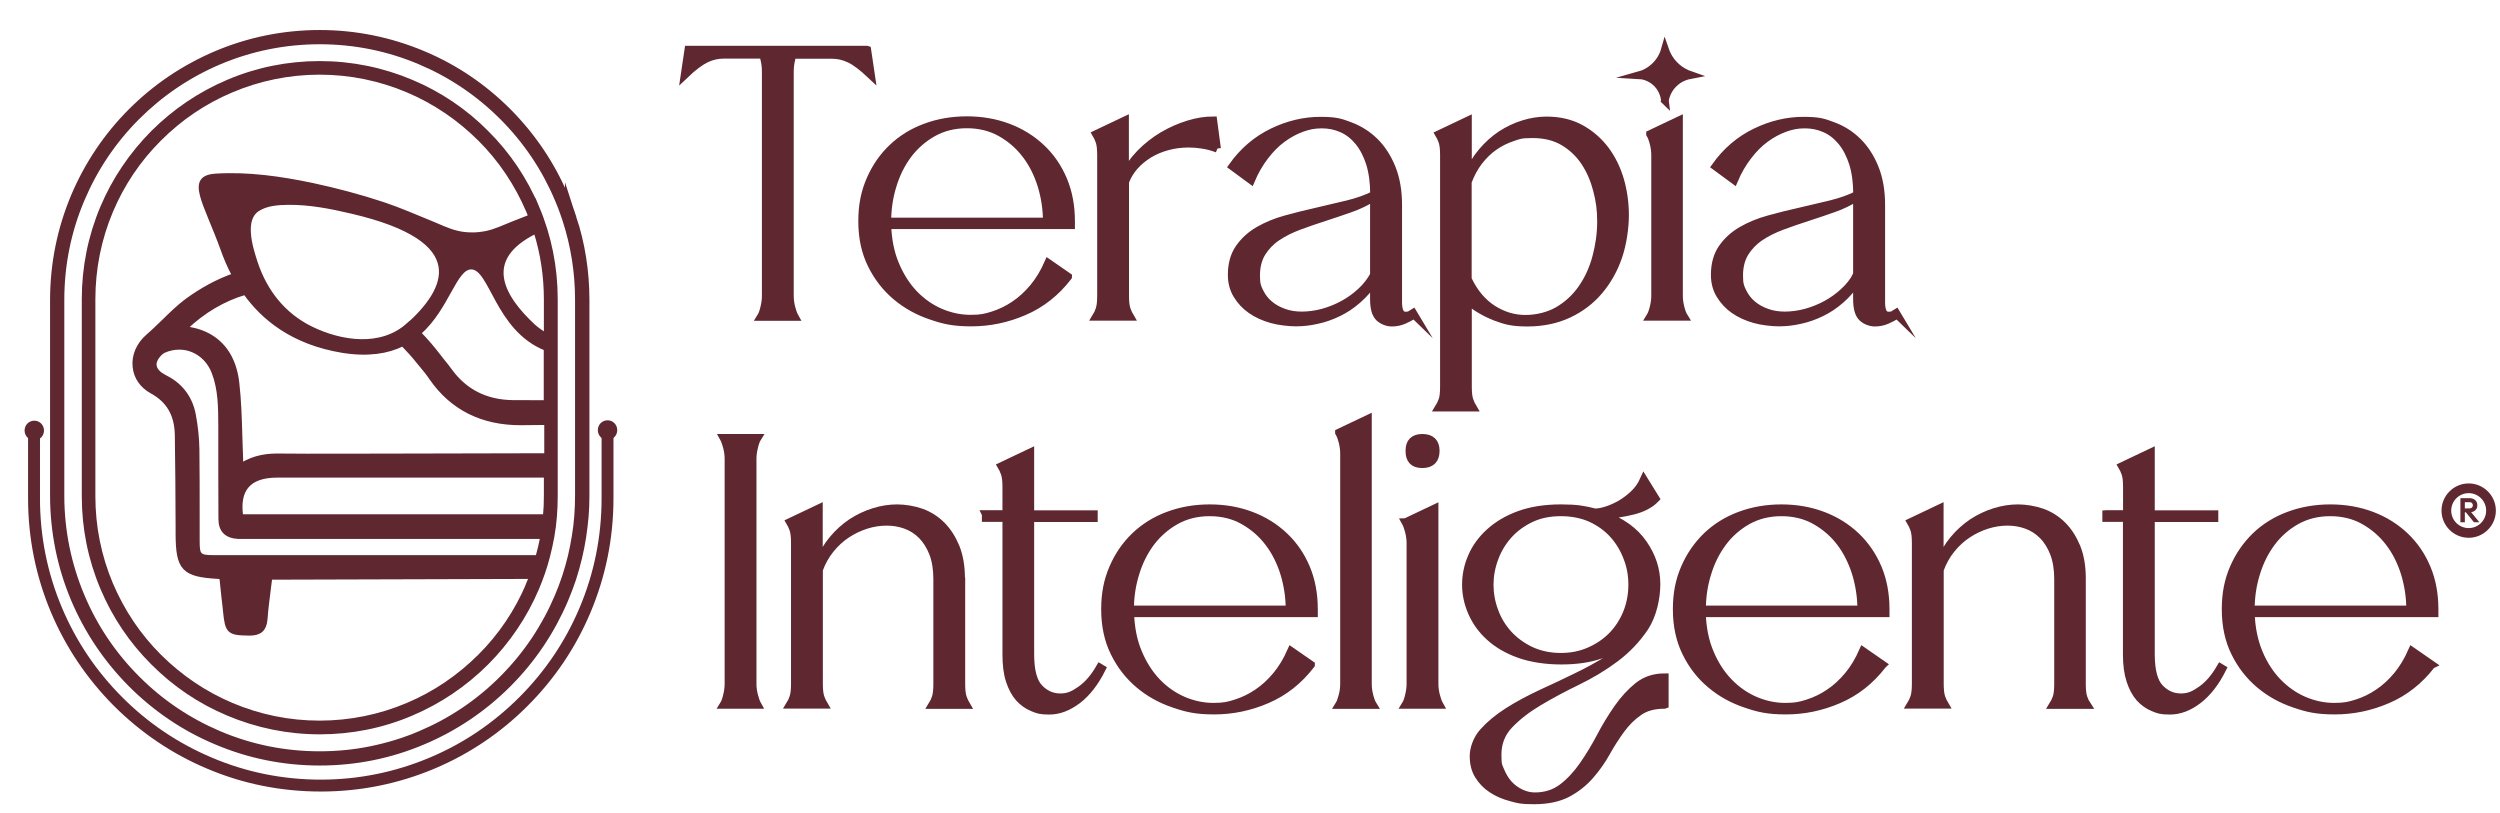 <svg xmlns="http://www.w3.org/2000/svg" id="Camada_1" data-name="Camada 1" viewBox="0 0 1932 628"><defs><style>      .cls-1 {        stroke-width: 6px;      }      .cls-1, .cls-2, .cls-3, .cls-4, .cls-5, .cls-6 {        fill: #5f272f;      }      .cls-1, .cls-2, .cls-4, .cls-5, .cls-6 {        stroke: #5f272f;        stroke-miterlimit: 10;      }      .cls-2 {        stroke-width: 3px;      }      .cls-3 {        stroke-width: 0px;      }      .cls-4 {        stroke-width: 7px;      }      .cls-5 {        stroke-width: 9px;      }    </style></defs><path class="cls-3" d="M416.7,262c1.1,2,1.2,3.1,1.4,1.7.2-1.1-.4-1.6-1.4-1.7ZM403.4,156.8c-.1,0,0,0,0,.1,0,0,0-.1,0-.1Z"></path><path class="cls-1" d="M670.2,38.5l2.9,19.5c-6.7-6.3-12.2-10.5-16.6-12.5-4.4-2.1-8.9-3.1-13.4-3.1h-30.6c-.6,1.8-1.1,3.7-1.5,5.9-.4,2.2-.6,4.3-.6,6.5v173.9c0,3,.4,6,1.2,9.1.8,3.1,1.7,5.5,2.6,7.1h-26.2c1-1.6,1.9-3.9,2.6-7.1.8-3.1,1.2-6.2,1.2-9.1V54.7c0-2.2-.2-4.3-.6-6.5-.4-2.2-.9-4.1-1.5-5.9h-30.6c-4.5,0-9,1-13.4,3.1-4.4,2.1-10,6.2-16.6,12.5l2.9-19.5h137.9,0Z"></path><path class="cls-1" d="M825.4,213.9c-9.4,12.2-20.7,21.1-34,26.8-13.2,5.7-26.8,8.5-40.7,8.5s-21.2-1.7-31.3-5.2c-10.1-3.4-19.1-8.4-26.9-15-7.8-6.6-14.2-14.7-19-24.5-4.8-9.7-7.2-20.9-7.2-33.5s2.1-22.5,6.2-32c4.1-9.5,9.7-17.7,16.9-24.6,7.2-6.9,15.7-12.2,25.6-15.9,9.9-3.7,20.6-5.6,32.2-5.6s22.2,1.9,32,5.6c9.8,3.7,18.3,9,25.6,15.9,7.3,6.9,12.9,15.1,16.9,24.6,4,9.5,6,20.2,6,32v3h-142c.4,11.4,2.4,21.6,6.2,30.5,3.7,8.9,8.6,16.5,14.5,22.7,6,6.2,12.7,10.9,20.3,14.2,7.5,3.2,15.3,4.9,23.4,4.9s11.7-.9,17.3-2.7c5.7-1.8,11.2-4.4,16.5-8,5.3-3.5,10.2-8,14.7-13.4,4.5-5.4,8.3-11.7,11.5-19l15.3,10.6ZM809,171.2c0-9.4-1.4-18.7-4.1-27.7-2.8-9-6.8-17.1-12.1-24-5.3-7-11.8-12.6-19.4-16.9s-16.4-6.5-26.2-6.5-18.5,2.2-26.2,6.5c-7.6,4.3-14.1,10-19.3,16.9-5.2,7-9.2,15-11.9,24-2.8,9-4.1,18.3-4.1,27.7h123.2Z"></path><path class="cls-1" d="M940.7,114.9c-3.7-1.4-7.4-2.4-11.2-3s-7.3-.9-10.9-.9c-5.7,0-11.1.7-16.3,2.1-5.2,1.4-10,3.4-14.3,6-4.3,2.7-8,5.7-11.2,9.3-3.1,3.5-5.6,7.6-7.3,12.1v88.1c0,4.7.4,8.2,1.2,10.5.8,2.3,1.7,4.2,2.6,5.7h-26.2c1-1.6,1.9-3.5,2.6-5.7.8-2.3,1.2-5.7,1.2-10.5v-108.8c0-4.7-.4-8.2-1.2-10.5-.8-2.3-1.7-4.2-2.6-5.7l22.3-10.6v42.8c2.7-6.3,6.7-12.1,11.9-17.4,5.2-5.3,11-9.8,17.3-13.6,6.4-3.7,12.9-6.6,19.7-8.7,6.8-2.1,13.2-3.1,19.3-3.1l2.9,21.8h0Z"></path><path class="cls-1" d="M1092.7,243.1c-2.2,1.6-4.8,3-7.8,4.3-3,1.3-6.1,1.9-9.3,1.9s-7-1.3-9.7-3.8c-2.8-2.6-4.1-7.4-4.1-14.4v-13.9c-3.7,5.5-7.9,10.3-12.6,14.4-4.7,4.1-9.7,7.5-15,10-5.3,2.6-10.7,4.5-16.3,5.7-5.6,1.3-11,1.9-16.3,1.9s-13-.8-19-2.5c-6-1.7-11.2-4.1-15.7-7.2-4.5-3.1-8.1-7-10.9-11.6-2.8-4.6-4.1-9.8-4.1-15.5,0-8.2,1.9-15.1,5.7-20.6,3.8-5.5,8.8-10.1,15-13.7,6.2-3.6,13.2-6.5,21.2-8.7,7.9-2.2,16-4.2,24.1-6,8.1-1.9,16-3.7,23.7-5.6,7.7-1.9,14.4-4.3,20.3-7.2,0-9.4-1.1-17.5-3.2-24.3-2.2-6.8-5.1-12.4-8.8-16.9-3.7-4.5-8-7.9-12.9-10-4.9-2.2-10.1-3.2-15.6-3.2s-10.2.9-15.4,2.8c-5.2,1.9-10.2,4.6-15.1,8.2-4.9,3.6-9.4,8.2-13.5,13.6-4.1,5.4-7.7,11.5-10.6,18.4l-14.4-10.6c8.4-11.8,18.8-20.6,31-26.5,12.2-5.9,24.6-8.8,36.9-8.8s15.7,1.3,22.9,4,13.6,6.7,19.1,12.1c5.5,5.4,9.9,12.2,13.2,20.3,3.3,8.2,5,17.7,5,28.7v75.2c0,6.9,1.9,10.3,5.6,10.3s3.5-.7,5.9-2.1l.9,1.5h0ZM1061.8,212.4v-60.1c-5.5,3.5-11.6,6.5-18.2,8.8-6.7,2.4-13.4,4.6-20.1,6.8-6.8,2.2-13.3,4.4-19.7,6.8-6.4,2.4-12,5.2-16.9,8.5-4.9,3.3-8.8,7.4-11.8,12.2-2.9,4.8-4.4,10.7-4.4,17.5s.9,9,2.8,12.8c1.9,3.8,4.4,7.1,7.6,9.7,3.2,2.7,7,4.7,11.2,6.2,4.2,1.5,8.8,2.2,13.7,2.2s10.7-.7,16.2-2.2c5.5-1.5,10.7-3.6,15.7-6.3,5-2.7,9.6-6,13.8-9.9,4.2-3.8,7.6-8.2,10.2-13.1h0Z"></path><path class="cls-1" d="M1115.9,298.8V119.9c0-4.7-.4-8.2-1.2-10.5-.8-2.3-1.7-4.2-2.6-5.7l22.3-10.6v42.5c2.7-6.9,6.4-13,10.9-18.3,4.5-5.3,9.4-9.7,14.8-13.3,5.4-3.5,11.1-6.2,17.2-8.1,6.1-1.9,12.1-2.8,17.9-2.8,10,0,18.8,2.1,26.3,6.2,7.5,4.1,13.8,9.6,19,16.4,5.1,6.8,8.9,14.5,11.5,23.3,2.5,8.8,3.8,17.8,3.8,27.3s-1.7,21.8-5.1,31.8c-3.4,10-8.4,18.9-14.8,26.5-6.5,7.7-14.4,13.7-23.8,18.1-9.4,4.4-20,6.6-31.8,6.6s-16.8-1.5-24.6-4.4c-7.7-3-14.8-7.1-21.3-12.4v66.3c0,4.7.4,8.2,1.2,10.5.8,2.3,1.7,4.2,2.6,5.7h-26.2c1-1.6,1.9-3.5,2.7-5.7.8-2.3,1.2-5.7,1.2-10.5h0ZM1134.4,216c4.9,10.2,11.3,17.8,19.3,22.9,7.9,5,16.3,7.5,25.1,7.5s18.1-2.2,25.4-6.5c7.3-4.3,13.5-10,18.4-17.1,4.9-7.1,8.6-15.1,11-24.2,2.4-9,3.7-18.2,3.7-27.4s-1-16.1-3.1-24.2c-2.1-8.1-5.2-15.3-9.4-21.7-4.2-6.4-9.7-11.6-16.3-15.6-6.7-4-14.7-6-24.1-6s-10.5.8-15.6,2.5c-5.1,1.7-9.9,4.1-14.3,7.2-4.4,3.1-8.3,7-11.8,11.5-3.4,4.5-6.2,9.7-8.4,15.6v75.5h0Z"></path><path class="cls-1" d="M1275.2,103.6l22.3-10.6v135.6c0,3,.4,6,1.2,9.1.8,3.1,1.7,5.5,2.7,7.1h-26.2c1-1.6,1.9-3.9,2.7-7.1.8-3.1,1.2-6.2,1.2-9.1v-108.8c0-3-.4-6-1.2-9.1-.8-3.1-1.7-5.5-2.7-7.1Z"></path><path class="cls-1" d="M1466,243.1c-2.2,1.6-4.8,3-7.8,4.3-3,1.3-6.1,1.9-9.3,1.9s-7-1.3-9.7-3.8c-2.8-2.6-4.1-7.4-4.1-14.4v-13.9c-3.7,5.5-7.9,10.3-12.6,14.4-4.7,4.1-9.7,7.5-15,10-5.3,2.6-10.7,4.5-16.3,5.7-5.6,1.3-11,1.9-16.3,1.9s-13-.8-19-2.5c-6-1.7-11.2-4.1-15.7-7.2-4.5-3.1-8.1-7-10.9-11.6-2.8-4.6-4.1-9.8-4.1-15.5,0-8.2,1.9-15.1,5.7-20.6,3.8-5.5,8.8-10.1,15-13.7,6.2-3.6,13.2-6.5,21.2-8.7,7.9-2.2,16-4.2,24.1-6,8.1-1.9,16-3.7,23.7-5.6,7.7-1.9,14.4-4.3,20.3-7.2,0-9.4-1.1-17.5-3.2-24.3-2.2-6.8-5.1-12.4-8.8-16.9-3.7-4.5-8-7.9-12.9-10-4.9-2.2-10.1-3.2-15.6-3.2s-10.2.9-15.4,2.8c-5.2,1.9-10.2,4.6-15.1,8.2-4.9,3.6-9.4,8.2-13.5,13.6-4.1,5.4-7.7,11.5-10.6,18.4l-14.4-10.6c8.4-11.8,18.8-20.6,31-26.5,12.2-5.9,24.6-8.8,36.9-8.8s15.7,1.3,22.9,4c7.3,2.7,13.6,6.7,19.1,12.1,5.5,5.4,9.9,12.2,13.2,20.3,3.3,8.2,5,17.7,5,28.7v75.2c0,6.9,1.8,10.3,5.6,10.3s3.5-.7,5.9-2.1l.9,1.5h0ZM1435.1,212.4v-60.1c-5.5,3.5-11.6,6.5-18.2,8.8-6.7,2.4-13.4,4.6-20.1,6.8-6.8,2.2-13.3,4.4-19.7,6.8-6.4,2.4-12,5.2-16.9,8.5-4.9,3.3-8.8,7.4-11.8,12.2-2.9,4.8-4.4,10.7-4.4,17.5s.9,9,2.8,12.8c1.9,3.8,4.4,7.1,7.6,9.7,3.2,2.7,7,4.7,11.2,6.2,4.2,1.5,8.8,2.2,13.7,2.2s10.7-.7,16.2-2.2c5.5-1.5,10.7-3.6,15.7-6.3,5-2.7,9.6-6,13.8-9.9,4.2-3.8,7.6-8.2,10.1-13.1h0Z"></path><path class="cls-1" d="M585.4,338.4c-1,1.6-1.9,3.9-2.6,7.1-.8,3.1-1.2,6.2-1.2,9.1v173.9c0,3,.4,6,1.2,9.1.8,3.1,1.7,5.5,2.6,7.1h-26.2c1-1.6,1.9-3.9,2.6-7.1.8-3.1,1.2-6.2,1.2-9.1v-173.9c0-3-.4-6-1.2-9.1-.8-3.1-1.7-5.5-2.6-7.1h26.2Z"></path><path class="cls-1" d="M742.9,447.2v81.4c0,4.7.4,8.2,1.2,10.5.8,2.3,1.7,4.2,2.6,5.7h-26.2c1-1.6,1.9-3.5,2.6-5.7.8-2.3,1.2-5.7,1.2-10.5v-81.1c0-7.7-1.1-14.3-3.2-19.9-2.2-5.6-5.1-10.2-8.7-13.9-3.6-3.6-7.8-6.3-12.5-8s-9.6-2.5-14.7-2.5-10.6.8-15.9,2.5c-5.3,1.7-10.3,4.1-15,7.2-4.7,3.1-8.9,7-12.6,11.6-3.7,4.6-6.7,9.9-8.8,15.8v88.1c0,4.7.4,8.2,1.2,10.5.8,2.3,1.7,4.2,2.6,5.7h-26.2c1-1.6,1.9-3.5,2.6-5.7.8-2.3,1.2-5.7,1.2-10.5v-108.8c0-4.7-.4-8.2-1.2-10.5-.8-2.3-1.7-4.2-2.6-5.7l22.3-10.6v42.5c2.7-6.9,6.3-13,10.7-18.3,4.4-5.3,9.3-9.7,14.7-13.3,5.4-3.5,11.1-6.2,17.2-8.1,6.1-1.9,12.1-2.8,17.9-2.8s12.7,1.1,18.7,3.2c6,2.2,11.2,5.5,15.7,10,4.5,4.5,8.1,10.2,10.9,16.9,2.7,6.8,4.1,14.8,4.1,24h0Z"></path><path class="cls-1" d="M761.8,397.3h15.9v-20.9c0-4.7-.4-8.2-1.2-10.5-.8-2.3-1.7-4.2-2.6-5.7l22.3-10.6v47.8h49.1v3h-49.1v105.2c0,12.6,2.3,21.3,6.9,26.1,4.6,4.8,10,7.2,16.3,7.2s10.4-2,15.9-5.9c5.5-3.9,10.4-9.6,14.7-17.1l1.5.9c-5.3,10.6-11.6,18.7-18.8,24.2-7.3,5.5-14.5,8.2-21.8,8.2s-8.8-.8-12.8-2.4c-4-1.6-7.5-4.1-10.6-7.5-3-3.4-5.4-7.9-7.2-13.4-1.8-5.5-2.6-12.2-2.6-20.1v-105.5h-15.9v-3h0Z"></path><path class="cls-1" d="M1013.1,513.8c-9.4,12.2-20.7,21.1-34,26.8-13.2,5.7-26.8,8.5-40.7,8.5s-21.2-1.7-31.3-5.2c-10.1-3.4-19.1-8.4-26.9-15-7.8-6.6-14.2-14.7-19-24.5-4.8-9.7-7.2-20.9-7.2-33.5s2.1-22.5,6.2-32c4.1-9.5,9.7-17.7,16.9-24.6,7.2-6.9,15.7-12.2,25.6-15.9,9.9-3.7,20.6-5.6,32.2-5.6s22.2,1.9,32,5.6c9.8,3.7,18.3,9,25.6,15.9,7.3,6.9,12.9,15.1,16.9,24.6,4,9.5,6,20.2,6,32v3h-142c.4,11.4,2.4,21.6,6.2,30.5,3.7,8.9,8.6,16.5,14.5,22.7,6,6.2,12.7,10.9,20.3,14.2,7.5,3.2,15.3,4.9,23.4,4.9s11.7-.9,17.3-2.7c5.7-1.8,11.2-4.4,16.5-8,5.3-3.5,10.2-8,14.7-13.4,4.5-5.4,8.3-11.7,11.5-19l15.3,10.6ZM996.6,471c0-9.4-1.4-18.7-4.1-27.7-2.8-9-6.8-17.1-12.1-24-5.3-7-11.8-12.6-19.4-16.9-7.6-4.3-16.4-6.5-26.2-6.5s-18.5,2.2-26.2,6.5c-7.6,4.3-14.1,10-19.3,16.9-5.2,7-9.2,15-11.9,24-2.8,9-4.1,18.3-4.1,27.7h123.2Z"></path><path class="cls-1" d="M1034.8,334.3l22.3-10.6v204.9c0,2.9.4,6,1.2,9.1.8,3.1,1.7,5.5,2.7,7.1h-26.2c1-1.6,1.8-3.9,2.7-7.1.8-3.1,1.2-6.2,1.2-9.1v-178.1c0-3-.4-6-1.2-9.1-.8-3.1-1.7-5.5-2.7-7.1h0Z"></path><path class="cls-1" d="M1086.3,403.5l22.3-10.6v135.6c0,3,.4,6,1.2,9.1.8,3.1,1.7,5.5,2.6,7.1h-26.2c1-1.6,1.9-3.9,2.6-7.1.8-3.1,1.2-6.2,1.2-9.1v-108.8c0-3-.4-6-1.2-9.1-.8-3.1-1.7-5.5-2.6-7.1h0ZM1089.2,348.4c0-6.7,3.3-10,10-10s10.3,3.3,10.3,10-3.4,10.3-10.3,10.3-10-3.4-10-10.3Z"></path><path class="cls-1" d="M1286.2,544.7c-8,0-14.7,1.8-19.8,5.5-5.2,3.6-9.8,8.2-13.8,13.7-4,5.5-7.8,11.4-11.3,17.7-3.5,6.3-7.7,12.2-12.5,17.7-4.8,5.5-10.6,10.1-17.3,13.7-6.8,3.6-15.4,5.5-26,5.5s-11.9-.7-17.6-2.2c-5.7-1.5-10.7-3.6-15-6.5-4.3-2.8-7.7-6.4-10.3-10.6-2.6-4.2-3.8-9.2-3.8-14.9s2.5-13.1,7.5-18.7c5-5.6,11.4-10.9,19.1-15.8,7.7-4.9,16.3-9.5,25.7-13.9,9.4-4.3,18.6-8.6,27.5-13,8.9-4.3,17.1-8.8,24.4-13.4,7.3-4.6,12.7-9.7,16-15.2-6.3,4.9-13.7,8.8-22.3,11.8-8.6,3-18.7,4.4-30.3,4.4s-23.1-1.7-32.3-5c-9.2-3.3-16.9-7.8-22.9-13.3-6.1-5.5-10.6-11.8-13.7-18.9-3.1-7.1-4.6-14.2-4.6-21.5s1.5-14.7,4.6-21.7c3-7,7.6-13.3,13.8-18.9,6.2-5.6,13.8-10.1,22.9-13.4,9.1-3.3,19.8-5,32.2-5s17.9,1.1,26.2,3.2c2.4,0,5.3-.5,8.8-1.6,3.5-1.1,7.1-2.7,10.7-4.7,3.6-2.1,7.1-4.7,10.4-7.8,3.3-3.1,6-6.9,7.9-11.2l9.1,14.7c-4.1,4.3-10,7.4-17.6,9.3-7.6,1.9-15.2,3-22.6,3.4,13.7,4.9,24,12.3,30.7,22.1,6.8,9.8,10.1,20.2,10.1,31.2s-3,24.3-9.1,33.5c-6.1,9.1-13.7,17.1-22.8,23.9-9.1,6.8-19,12.7-29.5,17.8-10.6,5.1-20.4,10.4-29.5,15.8-9.1,5.4-16.7,11.3-22.8,17.7-6.1,6.4-9.1,14.1-9.1,23.1s.8,8.7,2.4,12.7c1.6,3.9,3.7,7.3,6.3,10.2,2.6,2.8,5.7,5.1,9.3,6.8,3.5,1.7,7.2,2.5,10.9,2.5,8.2,0,15.3-2.3,21.2-6.8,5.9-4.5,11.2-10.2,16-17.1s9.3-14.3,13.4-22.1c4.1-7.9,8.6-15.2,13.4-22.1,4.8-6.9,10.1-12.6,15.7-17.1,5.7-4.5,12.5-6.8,20.6-6.8v21.2h0ZM1206.2,395.9c-8.8,0-16.6,1.6-23.4,4.9s-12.5,7.5-17.2,12.8c-4.7,5.3-8.3,11.3-10.7,18-2.5,6.7-3.7,13.5-3.7,20.3s1.2,13.7,3.7,20.3c2.4,6.7,6,12.6,10.7,17.8,4.7,5.2,10.5,9.4,17.3,12.7,6.9,3.2,14.6,4.9,23.2,4.9s15.4-1.5,22.2-4.4c6.8-3,12.6-6.9,17.5-11.9,4.9-5,8.7-10.9,11.5-17.7,2.7-6.8,4.1-14,4.1-21.7s-1.2-14-3.7-20.6c-2.5-6.7-6-12.7-10.7-18-4.7-5.3-10.5-9.5-17.3-12.7-6.9-3.1-14.7-4.7-23.5-4.7h0Z"></path><path class="cls-1" d="M1454.9,513.8c-9.4,12.2-20.7,21.1-34,26.8-13.2,5.7-26.8,8.5-40.7,8.5s-21.2-1.7-31.3-5.2c-10.1-3.4-19.1-8.4-26.9-15-7.9-6.6-14.2-14.7-19-24.5-4.8-9.7-7.2-20.9-7.2-33.5s2.1-22.5,6.2-32c4.1-9.5,9.8-17.7,16.9-24.6,7.2-6.9,15.7-12.2,25.6-15.9,9.9-3.7,20.6-5.6,32.2-5.6s22.2,1.9,32,5.6c9.8,3.7,18.3,9,25.6,15.9,7.2,6.9,12.9,15.1,16.9,24.6,4,9.5,6,20.2,6,32v3h-142c.4,11.4,2.4,21.6,6.2,30.5,3.7,8.9,8.6,16.5,14.6,22.7,6,6.2,12.7,10.9,20.3,14.2,7.5,3.2,15.3,4.9,23.4,4.9s11.7-.9,17.3-2.7c5.7-1.8,11.2-4.4,16.5-8,5.3-3.5,10.2-8,14.7-13.4,4.5-5.4,8.3-11.7,11.5-19l15.3,10.6ZM1438.4,471c0-9.4-1.4-18.7-4.1-27.7-2.8-9-6.8-17.1-12-24-5.3-7-11.8-12.6-19.4-16.9-7.6-4.3-16.4-6.5-26.2-6.5s-18.5,2.2-26.2,6.5c-7.6,4.3-14.1,10-19.2,16.9-5.2,7-9.2,15-11.9,24-2.8,9-4.1,18.3-4.1,27.7h123.2Z"></path><path class="cls-1" d="M1608.9,447.2v81.4c0,4.7.4,8.2,1.2,10.5s1.7,4.2,2.7,5.7h-26.2c1-1.6,1.9-3.5,2.7-5.7.8-2.3,1.2-5.7,1.2-10.5v-81.1c0-7.7-1.1-14.3-3.2-19.9-2.2-5.6-5-10.2-8.7-13.9-3.6-3.6-7.8-6.3-12.5-8s-9.6-2.5-14.7-2.5-10.6.8-15.9,2.5c-5.3,1.7-10.3,4.1-15,7.2-4.7,3.1-8.9,7-12.6,11.6-3.7,4.6-6.7,9.9-8.8,15.8v88.1c0,4.7.4,8.2,1.2,10.5.8,2.3,1.7,4.2,2.6,5.7h-26.2c1-1.6,1.8-3.5,2.6-5.7.8-2.3,1.2-5.7,1.2-10.5v-108.8c0-4.7-.4-8.2-1.2-10.5-.8-2.3-1.7-4.2-2.6-5.7l22.3-10.6v42.5c2.7-6.9,6.3-13,10.7-18.3,4.4-5.3,9.3-9.7,14.7-13.3,5.4-3.5,11.1-6.2,17.2-8.1,6.1-1.9,12.1-2.8,17.9-2.8s12.7,1.1,18.7,3.2c6,2.2,11.2,5.5,15.7,10,4.5,4.5,8.1,10.2,10.9,16.9,2.7,6.8,4.1,14.8,4.1,24h0Z"></path><path class="cls-1" d="M1627.8,397.3h15.9v-20.9c0-4.7-.4-8.2-1.2-10.5-.8-2.3-1.7-4.2-2.6-5.7l22.3-10.6v47.8h49.1v3h-49.1v105.2c0,12.6,2.3,21.3,6.9,26.1,4.6,4.8,10,7.2,16.3,7.2s10.4-2,15.9-5.9c5.5-3.9,10.4-9.6,14.7-17.1l1.5.9c-5.3,10.6-11.6,18.7-18.8,24.2-7.2,5.5-14.5,8.2-21.8,8.2s-8.8-.8-12.8-2.4c-4-1.6-7.5-4.1-10.6-7.5-3-3.4-5.4-7.9-7.2-13.4-1.8-5.5-2.7-12.2-2.7-20.1v-105.5h-15.9v-3h0Z"></path><path class="cls-1" d="M1879.1,513.8c-9.4,12.2-20.7,21.1-34,26.8-13.2,5.7-26.8,8.5-40.7,8.5s-21.2-1.7-31.3-5.2c-10.1-3.4-19.1-8.4-26.9-15-7.8-6.6-14.2-14.7-19-24.5-4.8-9.7-7.2-20.9-7.2-33.5s2.1-22.5,6.2-32c4.1-9.5,9.8-17.7,16.9-24.6,7.2-6.9,15.7-12.2,25.6-15.9,9.9-3.7,20.6-5.6,32.2-5.6s22.2,1.9,32,5.6c9.8,3.7,18.3,9,25.6,15.9,7.3,6.9,12.9,15.1,16.9,24.6,4,9.5,6,20.2,6,32v3h-142c.4,11.4,2.5,21.6,6.2,30.5,3.7,8.9,8.6,16.5,14.6,22.7,6,6.2,12.7,10.9,20.3,14.2,7.5,3.2,15.3,4.9,23.4,4.9s11.7-.9,17.4-2.7c5.7-1.8,11.2-4.4,16.5-8,5.3-3.5,10.2-8,14.7-13.4,4.5-5.4,8.3-11.7,11.5-19l15.3,10.6ZM1862.6,471c0-9.4-1.4-18.7-4.1-27.7-2.8-9-6.8-17.1-12.1-24-5.3-7-11.8-12.6-19.4-16.9-7.6-4.3-16.4-6.5-26.2-6.5s-18.5,2.2-26.2,6.5c-7.6,4.3-14.1,10-19.2,16.9-5.2,7-9.2,15-11.9,24-2.8,9-4.1,18.3-4.1,27.7h123.2Z"></path><path class="cls-6" d="M1901.9,403.1v-17.6h2.4v17.6h-2.4ZM1903.5,395.4v-2h4.8c1,0,1.8-.3,2.4-.8.5-.5.8-1.2.8-2.1s-.3-1.6-.8-2.1c-.6-.6-1.3-.8-2.3-.8h-4.8v-2.1h4.9c1.1,0,2.1.2,2.9.6.8.4,1.5,1,1.9,1.8.5.7.7,1.6.7,2.6s-.2,1.9-.7,2.6c-.4.7-1.1,1.3-1.9,1.7-.8.4-1.8.6-2.9.6h-4.9ZM1912.1,403.1l-6.4-7.9,2.2-.8,7.1,8.7h-3Z"></path><path class="cls-1" d="M1907.8,412.6c-9.9,0-18-8.1-18-18s8.1-18,18-18,18,8.1,18,18-8.1,18-18,18ZM1907.8,378.1c-9.1,0-16.5,7.4-16.5,16.5s7.4,16.5,16.5,16.5,16.5-7.4,16.5-16.5-7.4-16.5-16.5-16.5Z"></path><path class="cls-1" d="M1286.7,77.7c-.2-1.8-1-7.9-6-13.1-5.3-5.5-11.8-6.4-13.6-6.5,2.5-.7,8-2.7,12.9-7.9,4.2-4.5,6-9.3,6.7-11.8.9,2.6,2.8,7.2,7,11.6,4.7,4.9,9.9,7.1,12.5,8-2.1.4-8.1,1.7-13.2,7-4.8,4.9-6,10.5-6.4,12.6h0Z"></path><g><path class="cls-5" d="M441.1,169c-1.2-3.8-2.5-7.6-4-11.3-.7-1.8-1.4-3.5-2.2-5.3-10.3-24.3-25-46.1-43.7-64.9-18.7-18.7-40.5-33.5-64.8-43.7-25.1-10.6-51.8-16.1-79.3-16.1s-54.2,5.4-79.4,16.1c-24.2,10.3-46.1,25-64.8,43.7s-33.4,40.6-43.7,64.9c-10.6,25.2-16,51.9-16,79.4v151.2c0,27.5,5.4,54.3,16,79.4,10.3,24.3,25,46.1,43.7,64.9,18.7,18.7,40.5,33.5,64.8,43.7,25.1,10.7,51.8,16.1,79.4,16.1s54.2-5.4,79.3-16.1c24.3-10.3,46.1-25,64.8-43.7s33.4-40.6,43.7-64.9c2.2-5.3,4.2-10.5,6-15.9,1.7-5.3,3.2-10.7,4.5-16.1,1.2-5.2,2.3-10.5,3.1-15.8.8-5.2,1.4-10.5,1.9-15.8.4-5.3.6-10.5.6-15.9v-151.2c0-21.6-3.3-42.7-9.9-62.8h0ZM448.9,383c0,5.3-.2,10.6-.6,15.9-.4,5.3-1,10.5-1.9,15.8-.8,5.3-1.9,10.5-3.1,15.8-1.3,5.5-2.9,10.8-4.6,16.1-1.7,5.1-3.6,10.2-5.7,15.1-10.2,24.1-24.7,45.7-43.2,64.2-18.5,18.6-40.1,33.1-64.2,43.3-12.4,5.3-25.2,9.2-38.4,11.9-13.1,2.7-26.5,4-40.2,4-27.2,0-53.7-5.3-78.6-15.9-24-10.2-45.6-24.7-64.1-43.3-18.5-18.5-33.1-40.2-43.2-64.2-10.5-24.9-15.9-51.4-15.9-78.7v-151.2c0-27.3,5.3-53.8,15.9-78.7,10.2-24.1,24.7-45.7,43.2-64.2,18.5-18.5,40.1-33.1,64.1-43.3,24.9-10.5,51.3-15.9,78.6-15.9s53.6,5.3,78.6,15.9c24.1,10.2,45.6,24.7,64.2,43.3s33.1,40.2,43.2,64.2c.7,1.7,1.4,3.4,2.1,5.1,1.4,3.7,2.8,7.4,4,11.2,6.5,20,9.8,40.9,9.8,62.3v151.2h0Z"></path><path class="cls-3" d="M427.1,269.9c1.1,2,1.1,3,1.4,1.7.1-1.1-.4-1.5-1.4-1.7ZM414.1,167.8c-.1,0,0,0,0,.1,0,0,0-.1,0-.1Z"></path><path class="cls-2" d="M415.2,160.2c-9.2-21.8-22.3-41.3-39.1-58-16.7-16.8-36.3-30-58-39.1-22.5-9.5-46.4-14.4-71-14.4s-48.5,4.8-71,14.4c-21.7,9.2-41.2,22.4-58,39.1-16.7,16.8-29.9,36.3-39.1,58-9.5,22.5-14.3,46.4-14.3,71.1v152.1c0,24.7,4.8,48.6,14.3,71.1,9.2,21.8,22.3,41.3,39.1,58,16.7,16.8,36.3,30,58,39.1,22.5,9.5,46.4,14.4,71,14.4s48.6-4.8,71-14.4c21.7-9.2,41.2-22.4,58-39.1,16.7-16.8,29.9-36.3,39.1-58,3.3-7.8,6.1-15.9,8.2-24,1.4-5.2,2.5-10.5,3.5-15.8.9-5.2,1.6-10.5,2-15.8.4-5.1.6-10.4.6-15.6v-152.1c0-24.7-4.8-48.6-14.3-71.1h0ZM414.2,167.8c0,0,0-.1,0-.1-.1,0,0,0,0,.1ZM413.3,177.2h0q0,0,0,0ZM408.1,451.5c-8.8,20.8-21.4,39.6-37.5,55.6s-34.7,28.7-55.6,37.5c-10.8,4.6-21.9,8-33.2,10.3-11.3,2.3-23,3.5-34.8,3.5-23.6,0-46.5-4.7-68-13.8-20.8-8.8-39.5-21.5-55.6-37.5s-28.6-34.8-37.5-55.6c-9.1-21.6-13.7-44.5-13.7-68.1v-152.1c0-23.6,4.6-46.6,13.7-68.2,8.8-20.8,21.4-39.6,37.5-55.6,16.1-16.1,34.7-28.7,55.6-37.5,21.5-9.1,44.5-13.8,68-13.8s46.5,4.7,68,13.8c20.8,8.8,39.5,21.5,55.6,37.5s28.6,34.8,37.5,55.6c.6,1.4,1.2,2.8,1.7,4.2-4.5,1.7-8.9,3.5-13.3,5.2-6.9,2.7-13.5,6-20.7,7.5-3.7.7-7.5,1.2-11.3,1.1-3.8,0-7.6-.4-11.2-1.3-7.3-1.7-13.8-5.1-20.6-7.8-12.1-4.9-24.1-10.2-36.4-14.3-18.1-6-36.6-10.9-55.3-14.9-24.5-5.1-49.5-8.7-74.5-7.1-22,1.5-7.8,20.3,5.6,57.4,2,5.6,4.7,12.3,8.6,19.6-12.3,4.3-24.4,10.8-36.2,19.4-6.5,4.8-12.4,10.6-18.1,16.2-4,3.8-8,7.8-12.2,11.4-7.3,6.3-11.2,15.1-10.2,23.9.8,8,5.6,14.9,13.1,19,13,7.1,19.2,17.8,19.5,33.6.4,23.5.5,47.4.6,70.5v5.8c.1,27.2,4.5,31.9,31.6,33.4,2.2.1,2.2.2,2.4,1.9.4,4.5.9,9.1,1.4,13.5.4,3.5.9,7.1,1.2,10.7,1.6,16.3,2.8,17.5,18.6,17.7h.6c7.8,0,11.5-3.2,12.2-10.9.6-8.2,1.7-16.4,2.7-24.5.3-2.6.7-5.2,1-7.8l201.4-.6c-.7,1.9-1.4,3.7-2.2,5.5h.1ZM315.4,251c-20.8,18.7-51.8,14.1-75.2,2.6-21-10.4-35-28.2-42.4-50.2-1.9-5.8-4.9-14.9-5.4-23.3-.5-7.6,1-14.6,6.9-18.3,6.7-4.3,15.4-4.9,23.2-5,16.5-.2,33.1,3,49.1,6.8,94.8,22,73.9,60.6,43.8,87.6h0ZM415.5,430.5h-250.5c-10.9,0-12.2-1.2-12.2-12v-21c0-16.4,0-33.4-.2-50.1-.1-8.7-1.1-17.9-2.8-27-2.4-12.7-9.7-22.6-21.1-28.5-1.4-.7-2.9-1.6-4.3-2.5-4-2.7-5.7-6.5-4.6-10,1.1-3.3,4.2-6.9,7-8.2,3.8-1.7,7.8-2.5,11.7-2.5s7.2.7,10.5,2.1c7.4,3.1,13.1,9.2,16.1,17.1,5,13.1,5,26.6,5.1,40.9v4.5c0,10.4,0,20.8,0,31s0,24.4.1,36.6c0,9.1,4.6,13.6,13.9,14.1h234.7c-.9,5.3-2.2,10.5-3.6,15.8h0ZM421.8,383.3c0,5.2-.2,10.4-.7,15.6h-234.7c-1.4-10.2,0-17.9,4.4-23.1,4.6-5.5,12.5-8.2,23.4-8.2h207.6v15.8h0ZM421.8,351.8h-15.4c-28.7,0-57.4.1-86,.2-16.4,0-32.9,0-49.3.1h-14.4c-13,0-26.5.1-39.7-.1-9.2-.2-19.9.6-30.6,7.4v-4.2c-.2-5.9-.4-11.8-.6-17.7-.4-13.8-.8-28-2.4-41.9-2.3-19.7-12-33.2-28.1-39.1-3.7-1.4-7.6-2.1-11.6-2.9-.1,0-.2,0-.3,0,13.6-13,29.3-22.3,46-27.2,13.8,19.3,36.5,38.4,75.3,44.8,20,3.2,35,.6,46.5-5.1,4.2,4.3,8.3,8.8,12.1,13.6.8,1,1.7,2,2.5,3,2.5,3,5.1,6.2,7.3,9.5,16.1,23.3,39.5,35,69.5,34.9,6.5,0,13-.1,19.5-.2v25.1h0ZM421.8,310.8c-8.6,0-17.2,0-25.8-.1-20.5-.3-36.8-8.6-48.3-24.7-1.6-2.2-3.3-4.4-5-6.4-1.1-1.4-2.2-2.8-3.3-4.2-4.8-6.3-9.9-12.3-15.5-18,22.2-19.5,27.5-50.8,40.3-50.7,15.8.1,19.4,47.5,57.5,62.8v41.5ZM421.8,258.7c-3.3-1.9-6.5-4.1-9.5-6.8-23.8-22.1-41.5-51.5,1.6-72.8,5.3,16.9,7.9,34.4,7.9,52.3v27.3h0ZM427.1,269.9c.9.2,1.5.6,1.4,1.7-.2,1.4-.2.2-1.4-1.7Z"></path><path class="cls-4" d="M468.4,332.9v52.3c0,29.8-5.8,58.7-17.3,85.9-11.1,26.3-27,49.9-47.3,70.2-20.3,20.3-43.8,36.2-70.1,47.3-27.2,11.5-56.1,17.4-85.8,17.4s-58.7-5.8-85.8-17.4c-26.2-11.1-49.9-27-70.1-47.3-20.3-20.3-36.2-43.9-47.3-70.2-11.5-27.2-17.3-56.1-17.3-85.9v-52.3h-2.2v52.3c0,30.1,5.9,59.3,17.5,86.8,11.2,26.5,27.3,50.4,47.7,70.9,20.5,20.5,44.3,36.6,70.8,47.8,27.5,11.7,56.6,17.5,86.7,17.5s59.2-5.9,86.7-17.5c26.5-11.2,50.4-27.3,70.8-47.8,20.5-20.5,36.5-44.3,47.7-70.9,11.6-27.5,17.5-56.7,17.5-86.8v-52.3h-2.4Z"></path><path class="cls-1" d="M469.5,337c2.5,0,4.5-2,4.5-4.6s-2-4.6-4.5-4.6-4.5,2-4.5,4.6,2,4.6,4.5,4.6Z"></path></g><path class="cls-1" d="M26.5,337.3c2.5,0,4.5-2,4.5-4.6s-2-4.6-4.5-4.6-4.5,2-4.5,4.6,2,4.6,4.5,4.6Z"></path></svg>